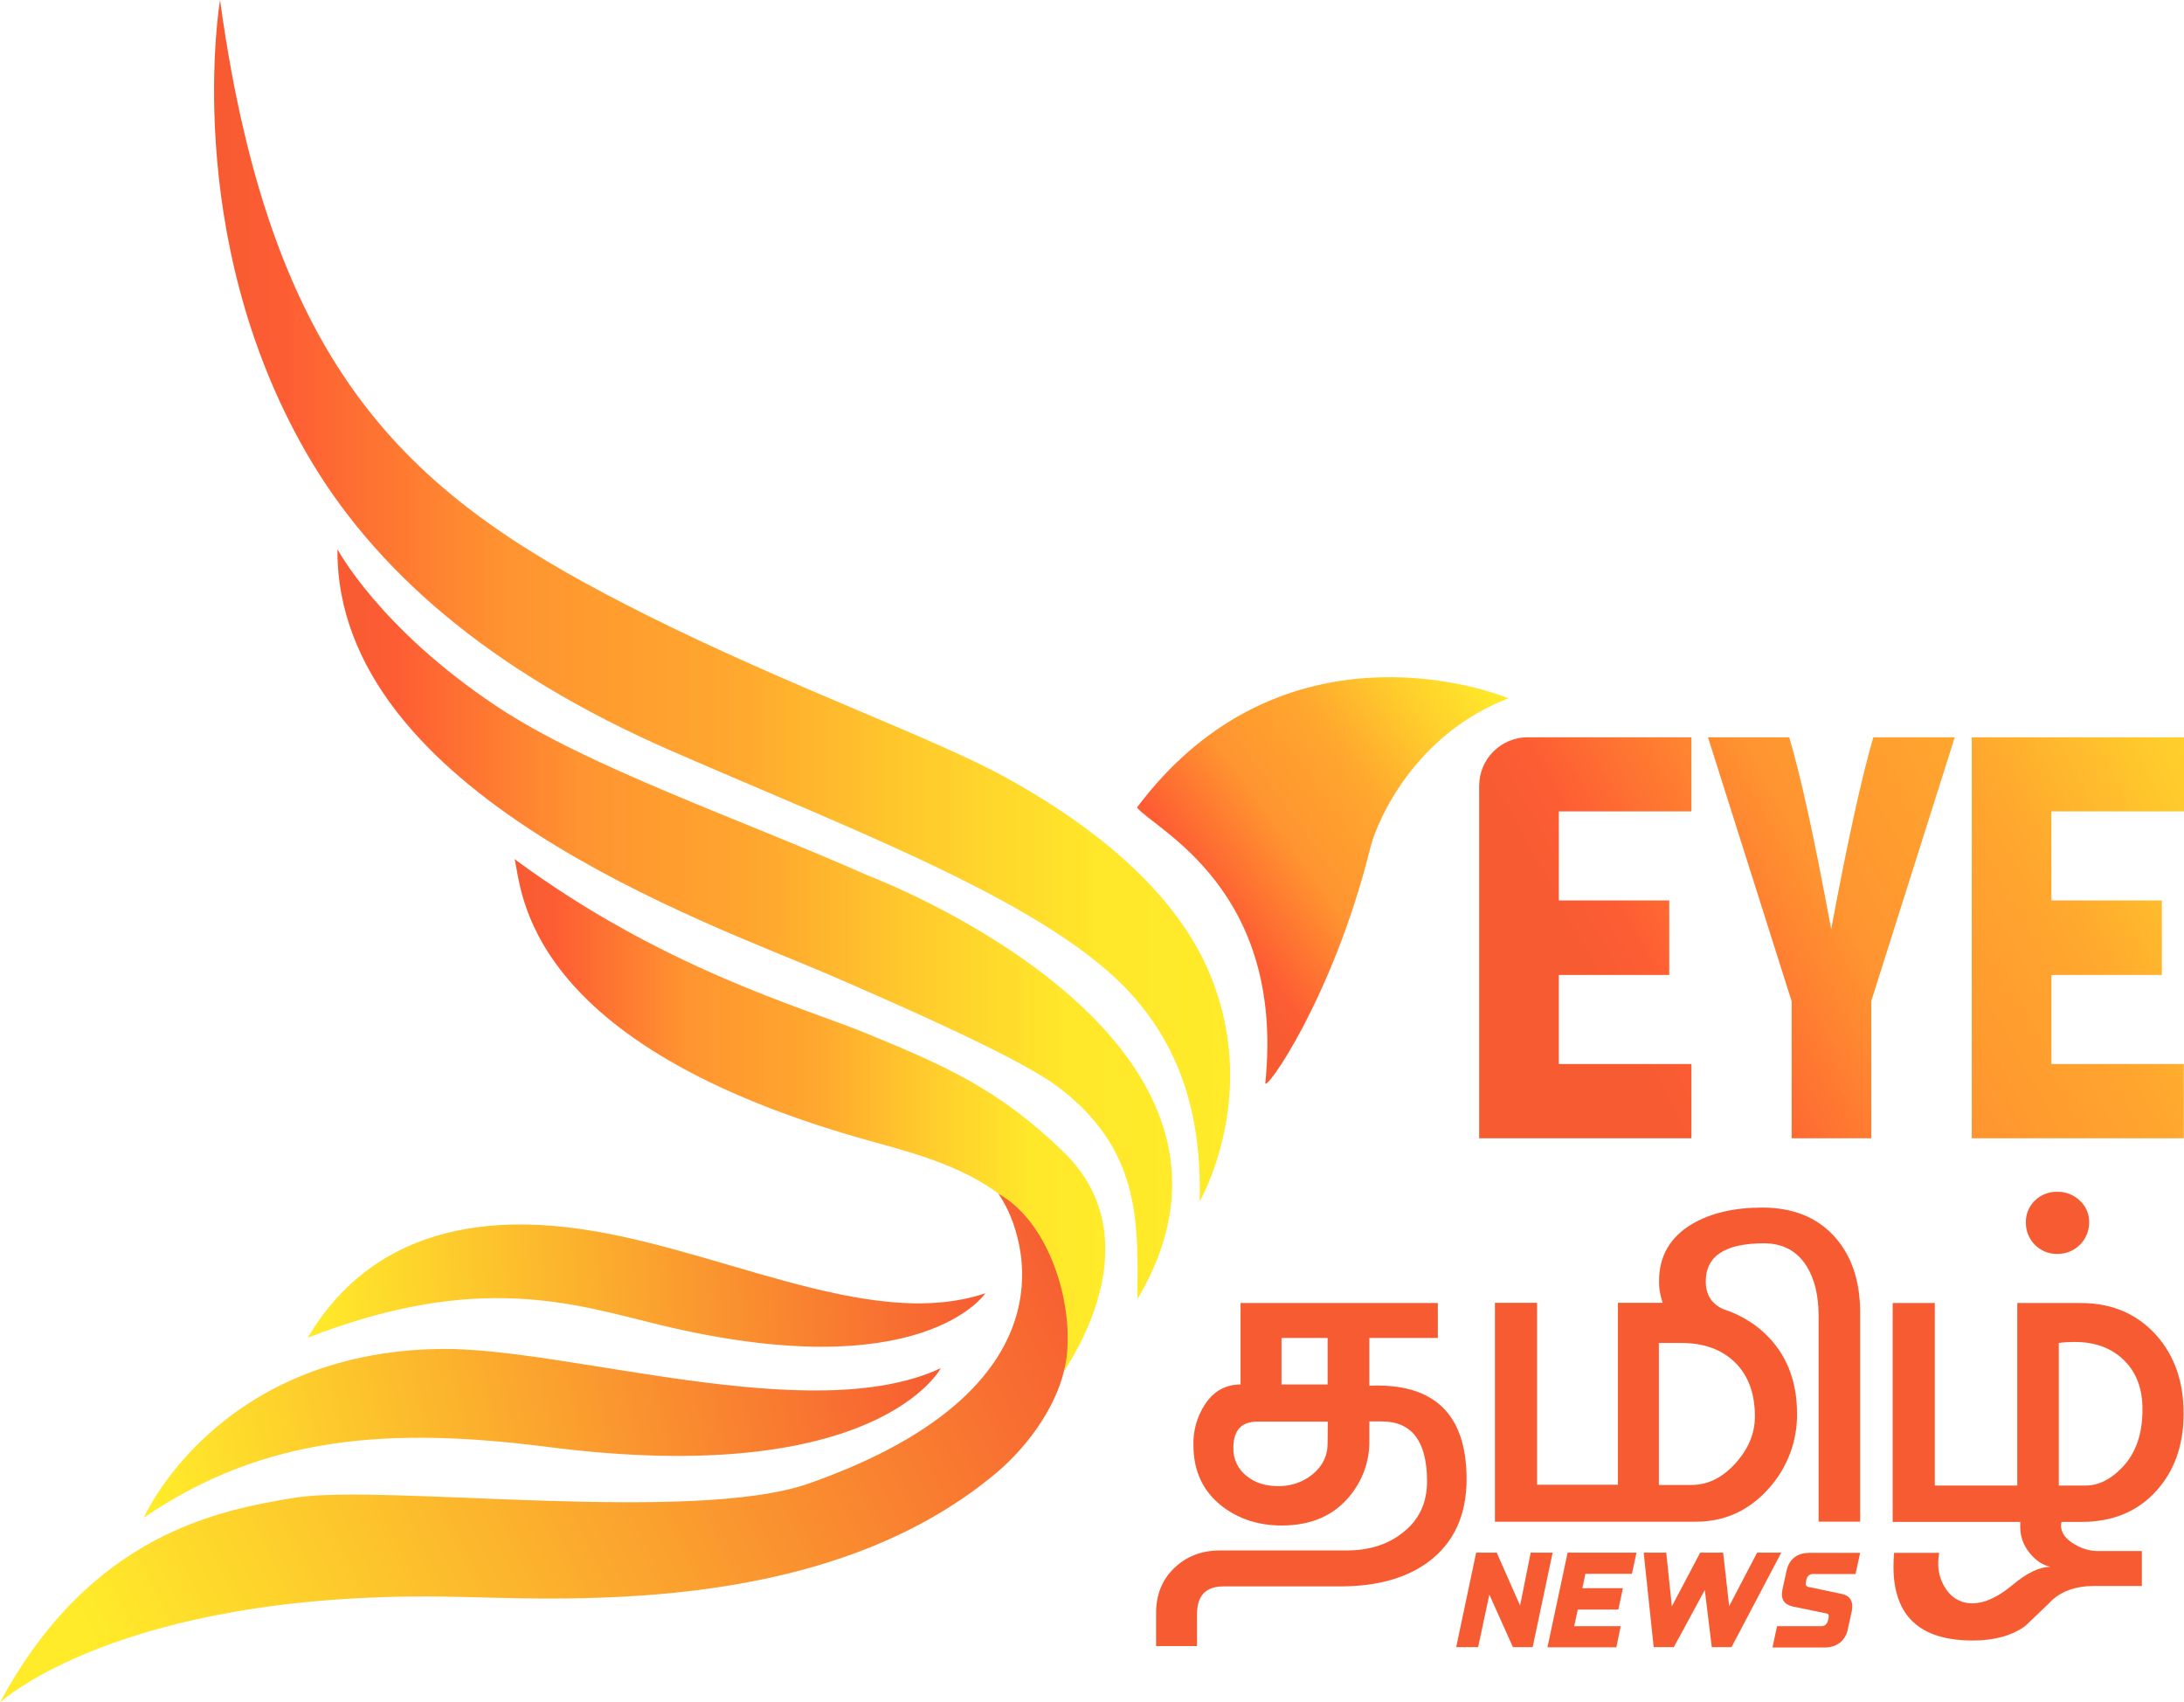 <?xml version="1.0" encoding="UTF-8"?>
<svg xmlns="http://www.w3.org/2000/svg" xmlns:xlink="http://www.w3.org/1999/xlink" id="Layer_2" width="1093.8" height="852.5" viewBox="0 0 1093.8 852.5">
  <defs>
    <linearGradient id="linear-gradient" x1="107.21" y1="770.18" x2="616.09" y2="770.18" gradientTransform="translate(0 1071.03) scale(1 -1)" gradientUnits="userSpaceOnUse">
      <stop offset="0" stop-color="#f75b32"></stop>
      <stop offset=".07" stop-color="#fe5d33"></stop>
      <stop offset=".29" stop-color="#ff9430"></stop>
      <stop offset=".51" stop-color="#ffa72e"></stop>
      <stop offset=".7" stop-color="#ffcc2c"></stop>
      <stop offset=".87" stop-color="#ffe72a"></stop>
      <stop offset="1" stop-color="#ffeb2a"></stop>
    </linearGradient>
    <linearGradient id="linear-gradient-2" x1="169" y1="608.23" x2="587.04" y2="608.23" xlink:href="#linear-gradient"></linearGradient>
    <linearGradient id="linear-gradient-3" x1="257.7" y1="512.68" x2="553.57" y2="512.68" xlink:href="#linear-gradient"></linearGradient>
    <linearGradient id="linear-gradient-4" x1="68.52" y1="205.28" x2="548.88" y2="440.87" gradientTransform="translate(0 1071.03) scale(1 -1)" gradientUnits="userSpaceOnUse">
      <stop offset="0" stop-color="#ffeb2a"></stop>
      <stop offset="1" stop-color="#f75b32"></stop>
    </linearGradient>
    <linearGradient id="linear-gradient-5" x1="78.73" y1="322.9" x2="468.64" y2="408.5" xlink:href="#linear-gradient-4"></linearGradient>
    <linearGradient id="linear-gradient-6" x1="154.7" y1="415.93" x2="493.57" y2="437.02" xlink:href="#linear-gradient-4"></linearGradient>
    <linearGradient id="linear-gradient-7" x1="602.28" y1="602.89" x2="776.19" y2="729.26" xlink:href="#linear-gradient"></linearGradient>
    <clipPath id="clippath">
      <path d="M780.6,532.8h66.5v37.2h-106.3v-176.5c0-13.4,10.9-24.3,24.3-24.3h82v37.1h-66.4v44.6h55.3v37.3h-55.3v44.6h-.1Zm156.6-31.6v68.8h-39.9v-68.6l-41.9-132.2h40.7c5.8,19.5,12.8,51.6,21,96.1,8.3-44.5,15.4-76.6,21.1-96.1h40.8l-41.8,132Zm90.1,31.6h66.4v37.2h-106.2v-200.8h106.3v37.1h-66.4v44.6h55.3v37.3h-55.3v44.6h-.1Z" fill="none"></path>
    </clipPath>
    <linearGradient id="linear-gradient-8" x1="812.58" y1="666.82" x2="1194.68" y2="455.41" gradientTransform="translate(0 -146)" xlink:href="#linear-gradient"></linearGradient>
  </defs>
  <g id="Layer_1-2">
    <path d="M110.2,0s-20,117.3,43.4,227.1c33.2,57.5,90.6,108.8,183.1,149.1,93.3,40.7,190,76.8,230.5,122.3,24,26.9,34.8,60.5,33.6,103.2,0,0,31.7-54.5,3.8-117-14.2-31.9-46-65.2-101.3-95.6-36.3-19.9-108.3-45.5-179.3-81C211,251.5,136.8,194.2,110.2,0Z" fill="url(#linear-gradient)"></path>
    <path d="M169,275s20.8,39.4,79.6,78.6c45.9,30.6,121.8,56.3,186.5,85,0,0,213.2,80.2,134.5,212,.3-38.1,2.2-74.9-40.2-106.7-18.9-14.1-76.2-39.4-115.1-56.2-58.9-25.4-246.2-90.1-245.3-212.7Z" fill="url(#linear-gradient-2)"></path>
    <path d="M257.7,430.2c3.9,13.8,2.2,92.8,179.7,141.6,44.7,12.3,102.9,28.3,95.6,114.7,12-18.4,40-71-.8-110.1-31.9-30.7-57.6-42.3-100.2-59.7-31-12.5-101-32.3-174.3-86.5Z" fill="url(#linear-gradient-3)"></path>
    <path d="M499.9,597.7c11.2,14.8,45.8,95.8-94.9,145.2-58.1,20.4-214.1,0-257.4,7.1-36.8,6.1-101.9,17.4-147.6,102.5,0,0,59.4-55.1,222-53,55.1,.7,189.6,11.7,277.3-62.2,14.9-12.6,33.2-35.6,35.2-60.7,2.2-28.4-10.6-65.7-34.6-78.9Z" fill="url(#linear-gradient-4)"></path>
    <path d="M471.2,685.1s-31.7,60.6-196.6,39.5c-78.7-10.1-142-6-202.6,35.4,0,0,36.3-82.9,148.4-84.5,63.4-1,186.1,39.9,250.8,9.6Z" fill="url(#linear-gradient-5)"></path>
    <path d="M493.5,647.6s-31.5,47.7-163.2,15.8c-42.2-10.2-90.4-27-176.2,6.5,17.3-29.3,52.7-64,129.3-55.4,72.3,8,150.8,53.1,210.1,33.1Z" fill="url(#linear-gradient-6)"></path>
    <path d="M755.5,349.7c-23.7-9.5-119.2-34.6-186.1,54.7,9.7,11.4,74.2,41.2,64.3,137.8-.6,5.9,33.8-42.3,52.4-116.9,3.6-15.2,23.1-57.9,69.4-75.6Z" fill="url(#linear-gradient-7)"></path>
    <g clip-path="url(#clippath)">
      <rect x="721.5" y="341" width="396.2" height="241.2" fill="url(#linear-gradient-8)"></rect>
    </g>
    <path d="M685.8,693.9v-23.9h34.3v-17.5h-98.8v40.8c-7.5,0-13.4,3.3-17.8,9.9-4,6.1-6,13.2-5.8,20.5,0,13,4.8,23.2,14.5,30.7,8.3,6.3,18.2,9.5,29.7,9.5,14.8,0,26.2-5,34.2-14.9,6.4-7.8,9.9-17.6,9.7-27.7v-9.5h6.3c15,0,22.6,10,22.6,30,0,10.9-4.1,19.5-12.3,25.8-7.5,5.9-16.8,8.8-28,8.8h-63.4c-9.3,0-16.9,3-23,8.9s-9.1,13.5-9,22.8v16.2h20.5v-16c0-9.3,4.4-13.9,13.2-13.9h58.5c18.4,0,33.1-4.1,44.2-12.3,12.7-9.5,19.1-23.3,19.1-41.4,0-32.5-16.2-48.2-48.7-46.8Zm-20.9,28.9c0,6.3-2.6,11.5-7.8,15.7-4.8,3.8-10.8,5.8-17,5.7-6.2,0-11.4-1.6-15.5-4.9-4.5-3.3-7.1-8.7-6.9-14.3,0-8.7,4-13.1,11.9-13.1h35.4l-.1,10.9Zm0-29.5h-23.1v-23.3h23.1v23.3Z" fill="#f75b32"></path>
    <path d="M882.5,604.7c-13.9,0-25.6,2.7-35,8.2-11.1,6.6-16.6,16.1-16.6,28.5-.1,3.7,.6,7.5,1.8,11h-22.4v91.1h-40.5v-91.1h-21.1v109.6h100.7c14.3,0,26.5-5.5,36.4-16.6,9.3-10.3,14.4-23.7,14.2-37.6,0-16.7-5.5-30.3-16.6-40.5-2.8-2.6-5.8-4.8-9.1-6.7-2.9-1.7-6-3.2-9.2-4.3-.5-.2-.9-.4-1.4-.5h0c-6.3-2.5-9.5-7.3-9.4-14.4,.1-12.5,9.8-18.8,29.1-18.8,9.6,0,16.7,3.9,21.5,11.6,4,6.5,5.9,14.8,5.9,24.9v102.9h20.8v-104.8c0-15.7-4.2-28.2-12.6-37.7-8.8-9.9-21-14.8-36.5-14.8Zm-3.6,104.6c0,8.4-3.2,16.1-9.5,23.2-6.6,7.4-14,11.1-22.2,11.1h-16.4v-71.1h11.2c11.4,0,20.4,3.3,27,9.8s9.9,15.5,9.9,27Z" fill="#f75b32"></path>
    <path d="M1080,668.7c-9.7-10.8-22.3-16.2-37.9-16.2h-31.8v91.4h-41.3v-91.4h-21.1v109.6h63.9v3.1c.1,4.5,1.7,8.8,4.5,12.2,3,3.9,6.6,6.3,10.6,7.2-5.4,0-11.7,3-19,9.1s-13.9,9.1-20,9.2c-5,.1-9.8-2.3-12.7-6.3-3-4-4.6-8.9-4.5-13.9,0-1.7,.2-3.5,.5-5.1h-22.6c-.2,2.3-.3,4.5-.3,6.9,0,24.7,13.2,37,39.7,37,10.8,0,19.5-2.4,26.2-7.2,6.1-5.8,10.7-10.1,13.6-13.1,5.3-4.7,12.2-7,20.6-7h24.3v-17.5h-22.3c-4.1-.1-8.1-1.3-11.6-3.5-4.4-2.6-6.6-5.7-6.6-9.3,0-.6,.1-1.2,.3-1.8h10c15.6,0,28.1-5.2,37.4-15.5,9.1-10,13.7-22.9,13.7-38.7s-4.4-28.8-13.6-39.2Zm-17.3,66.3c-5.7,5.9-11.8,8.9-18.2,8.9h-13.4v-71.4c2.7-.4,5.3-.5,8-.5,10.3,0,18.5,3.1,24.7,9.2s9.3,14.4,9.2,24.8c0,12.2-3.4,21.9-10.3,29Z" fill="#f75b32"></path>
    <path d="M1030.3,627.9c4.2,.1,8.3-1.5,11.3-4.5,3-2.9,4.7-7,4.7-11.2,.1-4.2-1.6-8.2-4.7-11-3-2.9-7.1-4.5-11.3-4.4-4.2-.1-8.2,1.5-11.2,4.4s-4.6,6.9-4.5,11c-.1,8.5,6.7,15.6,15.2,15.7h.5Z" fill="#f75b32"></path>
    <path d="M777.6,777.5l-10,47.3h-9.9l-11.8-26.3-5.6,26.3h-11l10-47.3h10.3l11.7,26.5,5.3-26.5h11Z" fill="#f75b32"></path>
    <path d="M785.1,777.5h34.5l-2.3,10.6h-23.3l-1.5,7.2h20.3l-2.3,10.7h-20.3l-1.8,8.3h23.3l-2.2,10.6h-34.5l10.1-47.4Z" fill="#f75b32"></path>
    <path d="M892.1,777.5l-24.9,47.3h-9.9l-3.5-28.6-15.5,28.6h-10.1l-5-47.3h11.3l2.8,26.9,14.2-26.9h11.5l3,26.8,14-26.8h12.1Z" fill="#f75b32"></path>
    <path d="M890,814.3h22.3c1.8,0,2.9-1.3,3.3-3.2l.2-1.1c.2-.8,.1-1.8-.8-2l-17-3.5c-4.4-1-6.3-3.5-5.3-8.6l2-9.1c1.3-6.1,5.3-9.2,11.6-9.2h25.3l-2.3,10.6h-21.2c-1.7-.1-3.1,1.1-3.4,2.8l-.3,1.6c-.3,.8,.1,1.6,.8,1.9q.1,0,.2,.1l17.1,3.6c4.1,.9,5.9,3.8,4.9,8.7l-2,9.1c-1.2,5.7-5.6,9-11.6,9h-26.1l2.3-10.7Z" fill="#f75b32"></path>
  </g>
</svg>
